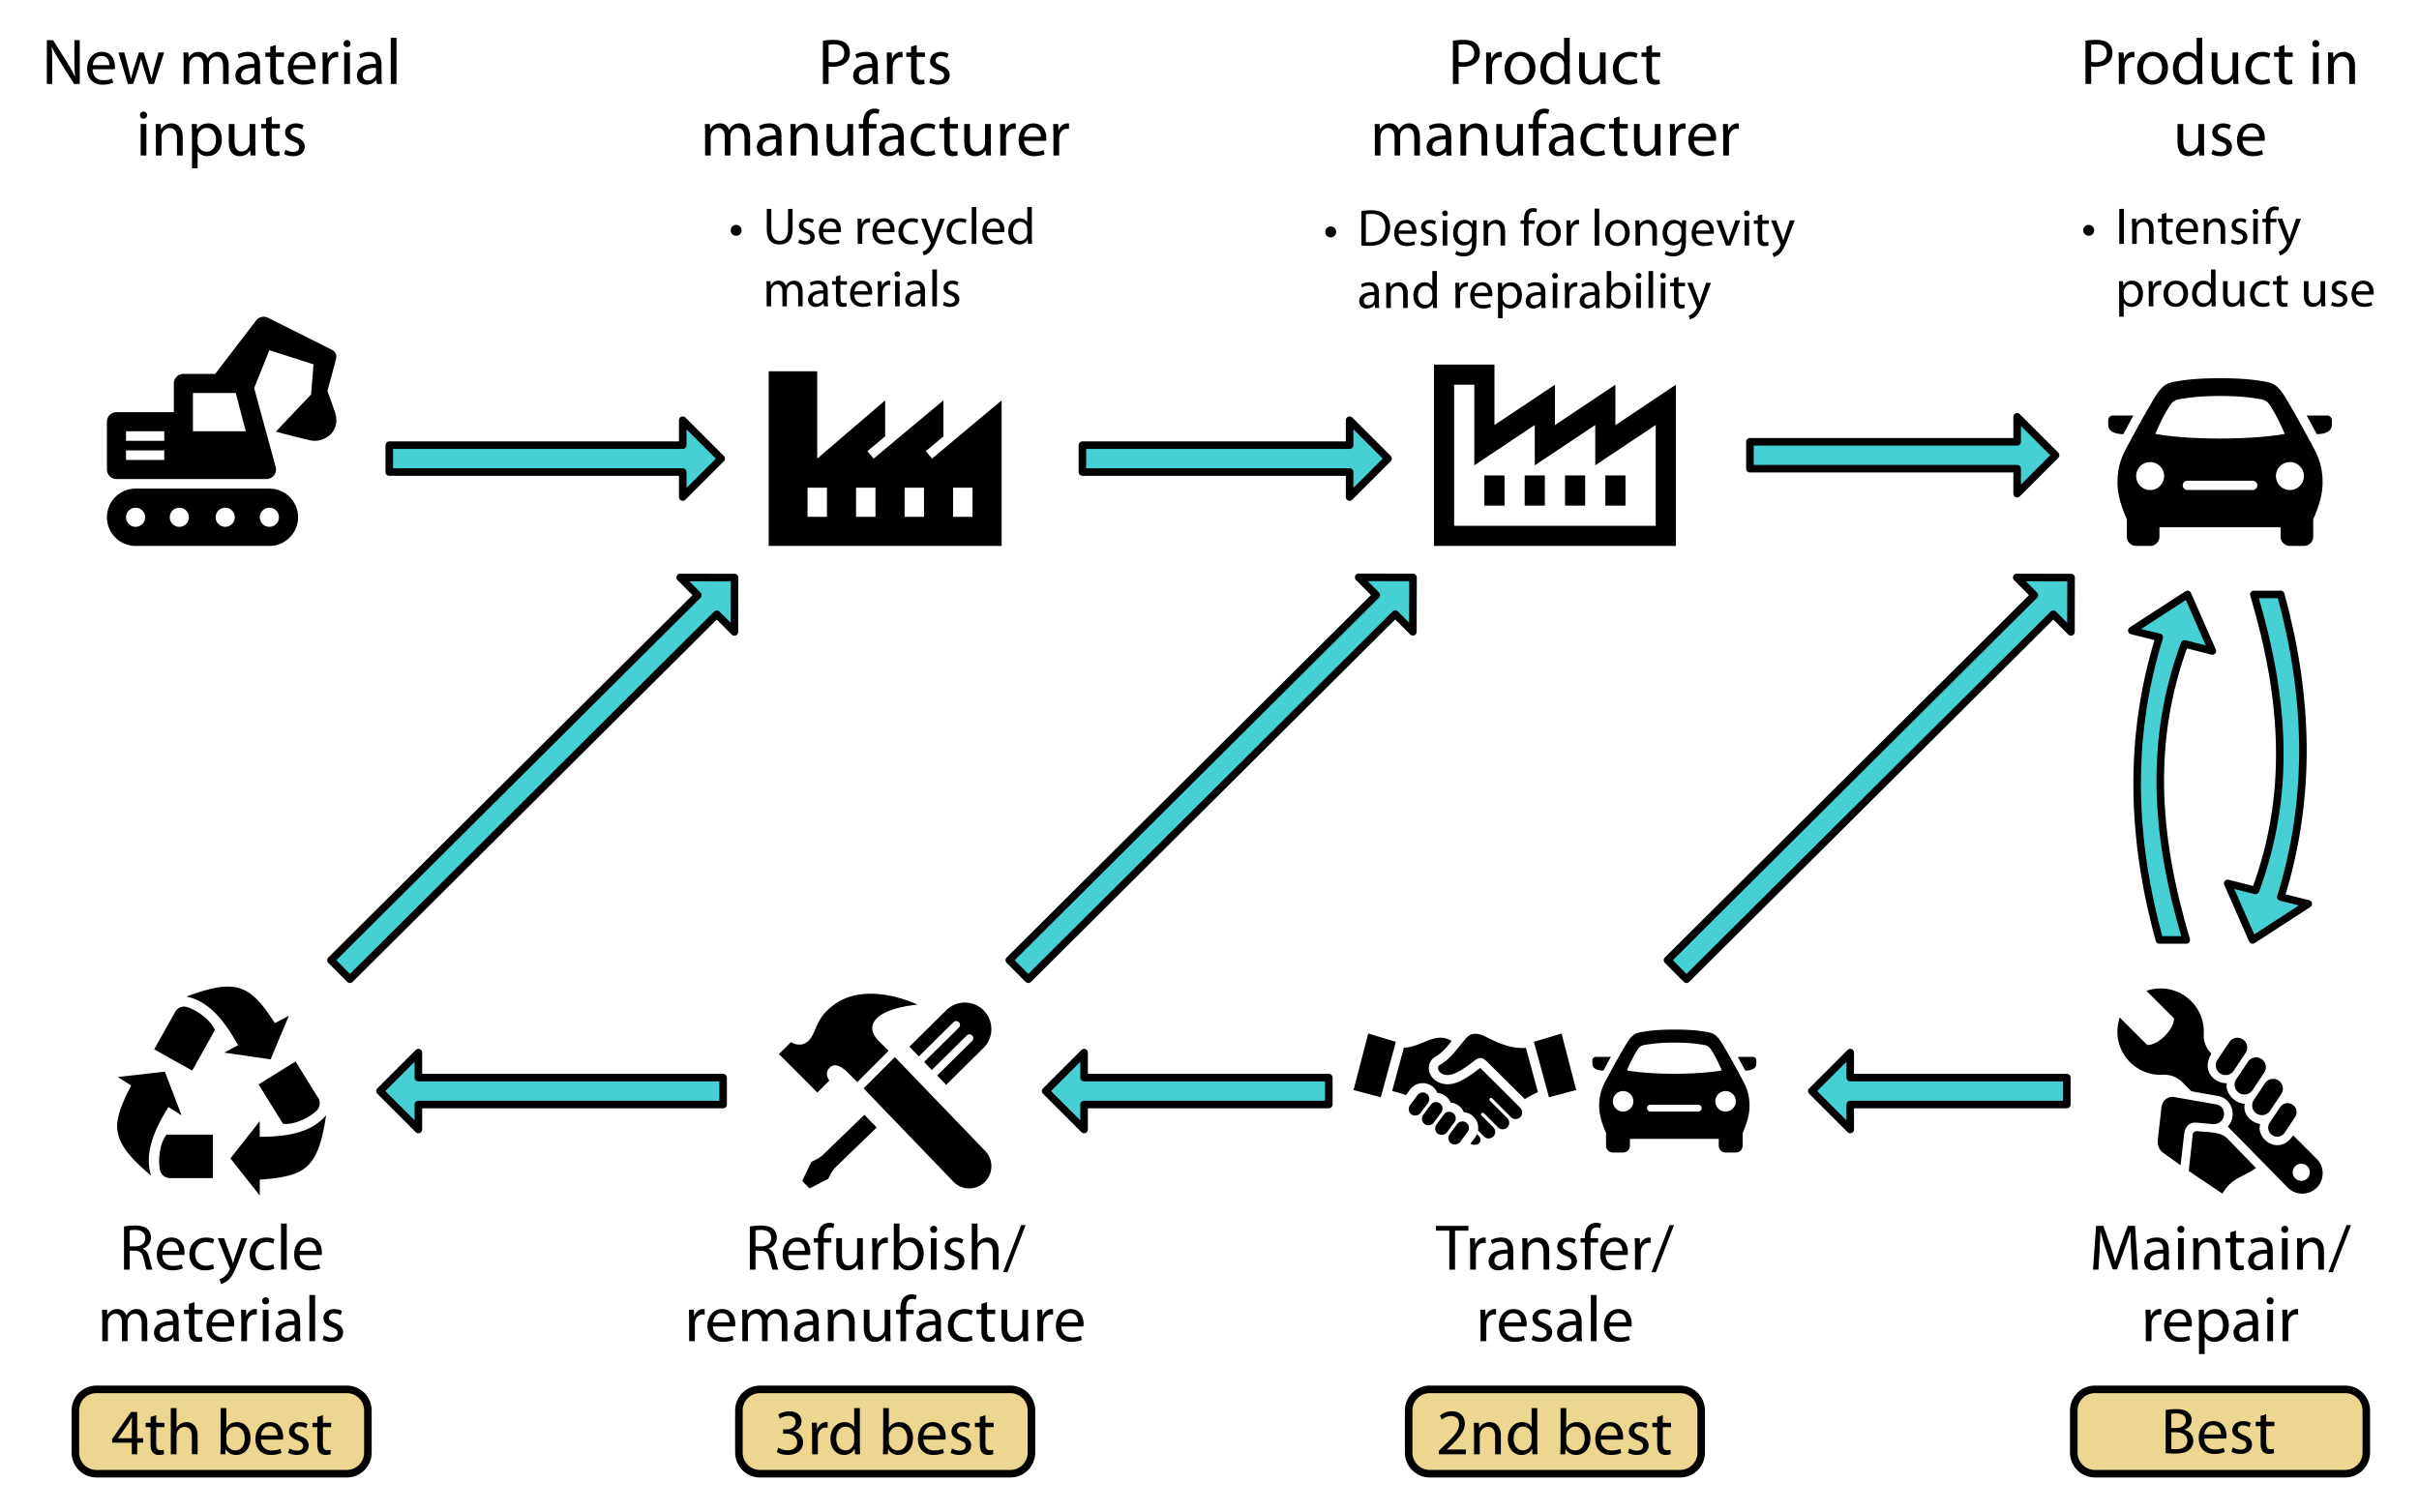 <svg xmlns="http://www.w3.org/2000/svg" xmlns:xlink="http://www.w3.org/1999/xlink" width="100%" height="100%" viewBox="0 0 1550 969" fill-rule="evenodd" stroke-linecap="round" stroke-linejoin="round" stroke-miterlimit="1.5" xmlns:v="https://vecta.io/nano"><style><![CDATA[.B{stroke:#000}.C{stroke-width:4.84}.D{fill-rule:nonzero}.E{fill:#ecd690}]]></style><path d="M1516.24 903.967c0-7.461-6.057-13.518-13.518-13.518h-160.406c-7.461 0-13.518 6.057-13.518 13.518v27.034c0 7.461 6.057 13.518 13.518 13.518h160.406c7.461 0 13.518-6.057 13.518-13.518v-27.034z" class="B C E"/><g class="D"><path d="M1387.68 931.317c1.208.167 3.125.334 5.625.334 4.583 0 7.75-.834 9.666-2.625 1.459-1.334 2.417-3.209 2.417-5.625 0-4.167-3.125-6.375-5.792-7v-.125c2.917-1.042 4.75-3.417 4.75-6.167 0-2.208-.916-3.875-2.375-4.958-1.708-1.417-4.041-2.042-7.666-2.042-2.5 0-5.042.25-6.625.625v27.583zm3.625-25.166c.583-.125 1.541-.25 3.208-.25 3.667 0 6.125 1.333 6.125 4.583 0 2.708-2.25 4.75-6.042 4.75h-3.291v-9.083zm0 11.791h3c3.958 0 7.25 1.625 7.25 5.417 0 4.083-3.459 5.458-7.209 5.458-1.291 0-2.291-.041-3.041-.166v-10.709z"/><use xlink:href="#B"/><use xlink:href="#C"/><use xlink:href="#D"/></g><path d="M1090.06 903.967c0-7.461-6.057-13.518-13.517-13.518H916.136c-7.461 0-13.518 6.057-13.518 13.518v27.034c0 7.461 6.057 13.518 13.518 13.518h160.407c7.46 0 13.517-6.057 13.517-13.518v-27.034z" class="B C E"/><g class="D"><path d="M939.256 932.047v-3.042h-12.125v-.083l2.125-2c5.708-5.5 9.333-9.542 9.333-14.542 0-3.875-2.458-7.875-8.292-7.875-3.083 0-5.791 1.208-7.625 2.75l1.167 2.583c1.25-1.041 3.292-2.291 5.75-2.291 4.042 0 5.333 2.541 5.333 5.291 0 4.084-3.166 7.584-10.083 14.167l-2.875 2.792v2.25h17.292zm5.25 0h3.666v-12.125c0-.625.084-1.25.25-1.709.667-2.041 2.542-3.75 4.917-3.75 3.458 0 4.667 2.709 4.667 5.959v11.625h3.666v-12c0-6.917-4.333-8.584-7.125-8.584-3.333 0-5.666 1.875-6.666 3.75h-.084l-.208-3.333h-3.25c.125 1.667.167 3.333.167 5.458v14.709zm36.875-29.584v12.042h-.084c-.916-1.583-2.958-3.042-6.083-3.042-4.875 0-9.083 4.084-9.042 10.792 0 6.125 3.792 10.25 8.667 10.25 3.292 0 5.708-1.708 6.792-3.958h.125l.166 3.5h3.25a93.76 93.76 0 0 1-.166-5.209v-24.375h-3.625zm0 21.125c0 .584-.042 1.084-.167 1.584-.667 2.708-2.917 4.375-5.375 4.375-3.917 0-5.958-3.375-5.958-7.459 0-4.416 2.25-7.75 6.041-7.75 2.75 0 4.75 1.917 5.292 4.209.125.458.167 1.083.167 1.541v3.5zm18.583 3.25l-.167 5.209h3.125l.209-3.292h.083c1.542 2.625 3.875 3.75 6.792 3.75 4.5 0 9.083-3.583 9.083-10.792 0-6.083-3.5-10.25-8.542-10.25-3.25 0-5.583 1.417-6.875 3.667h-.083v-12.667h-3.625v24.375zm3.625-6.458c0-.583.083-1.083.208-1.542.75-2.75 3.084-4.5 5.542-4.5 3.958 0 6.042 3.459 6.042 7.5 0 4.625-2.25 7.75-6.125 7.75-2.667 0-4.834-1.75-5.5-4.291-.125-.417-.167-.875-.167-1.334v-3.583zm36.291 2.25c.083-.417.125-.958.125-1.708 0-3.709-1.709-9.459-8.334-9.459-5.875 0-9.458 4.75-9.458 10.834s3.708 10.208 9.917 10.208c3.208 0 5.458-.708 6.75-1.292l-.667-2.625c-1.333.584-2.958 1.042-5.583 1.042-3.709 0-6.834-2.042-6.917-7h14.167zm-14.125-2.625c.291-2.542 1.875-5.917 5.625-5.917 4.125 0 5.125 3.625 5.083 5.917h-10.708zm17.415 11.083c1.417.834 3.459 1.417 5.667 1.417 4.708 0 7.5-2.5 7.5-6.083 0-3-1.833-4.75-5.292-6.042-2.625-1.042-3.791-1.792-3.791-3.458 0-1.5 1.166-2.75 3.333-2.75 1.875 0 3.333.708 4.125 1.208l.875-2.667c-1.083-.708-2.875-1.25-4.917-1.25-4.291 0-6.958 2.667-6.958 5.917 0 2.417 1.708 4.375 5.375 5.708 2.667 1 3.708 1.917 3.708 3.667 0 1.708-1.25 3-3.875 3-1.833 0-3.75-.75-4.875-1.417l-.875 2.75z"/><use xlink:href="#E"/></g><path d="M660.902 903.967c0-7.461-6.057-13.518-13.517-13.518H486.978c-7.46 0-13.517 6.057-13.517 13.518v27.034c0 7.461 6.057 13.518 13.517 13.518h160.407c7.46 0 13.517-6.057 13.517-13.518v-27.034z" class="B C E"/><path d="M497.702 930.672c1.334.875 4 1.833 7.042 1.833 6.458 0 9.875-3.792 9.875-8.125-.042-3.792-2.708-6.292-6.042-6.917v-.083c3.292-1.208 5-3.583 5-6.417 0-3.291-2.416-6.458-7.75-6.458-2.916 0-5.666 1.042-7.125 2.083l1 2.667c1.167-.833 3.25-1.792 5.417-1.792 3.375 0 4.75 1.917 4.75 4.084 0 3.208-3.375 4.583-6.042 4.583h-2.041v2.75h2.041c3.542 0 6.959 1.625 7 5.417.042 2.291-1.458 5.25-6.125 5.25-2.583 0-4.958-1.042-6-1.667l-1 2.792zm22.667 1.375h3.667v-10.75c0-.584.041-1.209.125-1.709.5-2.75 2.333-4.666 4.916-4.666.5 0 .875 0 1.25.083v-3.458l-1-.084c-2.458 0-4.708 1.709-5.625 4.417h-.125l-.166-4h-3.209l.167 6.292v13.875zm26.958-29.584v12.042h-.083c-.917-1.583-2.958-3.042-6.083-3.042-4.875 0-9.084 4.084-9.042 10.792 0 6.125 3.792 10.25 8.667 10.25 3.291 0 5.708-1.708 6.791-3.958h.125l.167 3.5h3.25c-.083-1.375-.167-3.417-.167-5.209v-24.375h-3.625zm0 21.125c0 .584-.041 1.084-.166 1.584-.667 2.708-2.917 4.375-5.375 4.375-3.917 0-5.959-3.375-5.959-7.459 0-4.416 2.25-7.75 6.042-7.75 2.75 0 4.75 1.917 5.292 4.209.125.458.166 1.083.166 1.541v3.5zm18.584 3.25l-.167 5.209h3.125l.208-3.292h.084c1.541 2.625 3.875 3.75 6.791 3.75 4.5 0 9.084-3.583 9.084-10.792 0-6.083-3.5-10.25-8.542-10.25-3.25 0-5.583 1.417-6.875 3.667h-.083v-12.667h-3.625v24.375zm3.625-6.458c0-.583.083-1.083.208-1.542.75-2.75 3.083-4.5 5.542-4.5 3.958 0 6.041 3.459 6.041 7.5 0 4.625-2.25 7.75-6.125 7.75-2.666 0-4.833-1.75-5.5-4.291-.125-.417-.166-.875-.166-1.334v-3.583zm36.291 2.25c.084-.417.125-.958.125-1.708 0-3.709-1.708-9.459-8.333-9.459-5.875 0-9.458 4.75-9.458 10.834s3.708 10.208 9.916 10.208c3.209 0 5.459-.708 6.75-1.292l-.666-2.625c-1.334.584-2.959 1.042-5.584 1.042-3.708 0-6.833-2.042-6.916-7h14.166zm-14.125-2.625c.292-2.542 1.875-5.917 5.625-5.917 4.125 0 5.125 3.625 5.084 5.917h-10.709zm17.417 11.083c1.417.834 3.458 1.417 5.667 1.417 4.708 0 7.5-2.5 7.5-6.083 0-3-1.834-4.75-5.292-6.042-2.625-1.042-3.792-1.792-3.792-3.458 0-1.5 1.167-2.75 3.334-2.75 1.875 0 3.333.708 4.125 1.208l.875-2.667c-1.084-.708-2.875-1.25-4.917-1.25-4.292 0-6.958 2.667-6.958 5.917 0 2.417 1.708 4.375 5.375 5.708 2.666 1 3.708 1.917 3.708 3.667 0 1.708-1.25 3-3.875 3-1.833 0-3.75-.75-4.875-1.417l-.875 2.75zm18.708-22.958v3.75h-3.125v2.792h3.125v11c0 2.375.417 4.166 1.417 5.291.875.959 2.25 1.542 3.958 1.542 1.417 0 2.542-.25 3.25-.5l-.166-2.792c-.542.167-1.125.25-2.125.25-2.042 0-2.75-1.416-2.75-3.916v-10.875h5.25v-2.792h-5.25v-4.833l-3.584 1.083z" class="D"/><path d="M235.732 903.967c0-7.461-6.057-13.518-13.517-13.518H61.808c-7.46 0-13.517 6.057-13.517 13.518v27.034c0 7.461 6.057 13.518 13.517 13.518h160.407c7.46 0 13.517-6.057 13.517-13.518v-27.034z" class="B C E"/><g class="D"><path d="M87.907 932.047v-7.417h3.792v-2.833h-3.792v-16.834h-3.958l-12.083 17.292v2.375h12.583v7.417h3.458zm-12.333-10.25v-.084l6.625-9.208 2.25-4h.125l-.125 4.25v9.042h-8.875z"/><use xlink:href="#E" x="-965.389"/><path d="M109.449 932.047h3.667V919.88c0-.667.041-1.208.25-1.75.708-1.958 2.541-3.625 4.916-3.625 3.459 0 4.667 2.708 4.667 5.958v11.584h3.667v-12c0-6.917-4.334-8.584-7.042-8.584-1.375 0-2.667.375-3.75 1-1.125.625-2.042 1.584-2.625 2.625h-.083v-12.625h-3.667v29.584zm31.958-5.209l-.166 5.209h3.125l.208-3.292h.083c1.542 2.625 3.875 3.75 6.792 3.75 4.5 0 9.083-3.583 9.083-10.792 0-6.083-3.5-10.25-8.541-10.25-3.25 0-5.584 1.417-6.875 3.667h-.084v-12.667h-3.625v24.375zm3.625-6.458c0-.583.084-1.083.209-1.542.75-2.75 3.083-4.5 5.541-4.5 3.959 0 6.042 3.459 6.042 7.5 0 4.625-2.25 7.75-6.125 7.75-2.667 0-4.833-1.75-5.5-4.291-.125-.417-.167-.875-.167-1.334v-3.583z"/><use xlink:href="#B" x="-1245.196" y="0.646"/><use xlink:href="#C" x="-1245.194" y="0.646"/><use xlink:href="#D" x="-1245.196" y="0.646"/><path d="M33.428 53.816v-12c0-4.667-.042-8.042-.25-11.583l.125-.042c1.375 3.042 3.25 6.25 5.208 9.375l8.917 14.25h3.667V25.732h-3.417v11.75c0 4.375.083 7.792.417 11.542l-.125.042c-1.292-2.875-2.958-5.833-5-9.125l-8.958-14.208h-4v28.083h3.417zm40.084-9.417c.083-.417.125-.958.125-1.708 0-3.708-1.708-9.458-8.333-9.458-5.875 0-9.458 4.75-9.458 10.833s3.708 10.208 9.917 10.208c3.208 0 5.458-.708 6.75-1.292l-.667-2.625c-1.333.583-2.958 1.042-5.583 1.042-3.708 0-6.833-2.042-6.917-7h14.167zm-14.125-2.625c.292-2.542 1.875-5.917 5.625-5.917 4.125 0 5.125 3.625 5.083 5.917H59.387zm16.5-8.125l6.083 20.167h3.333l3.25-9.583 1.833-6.667h.083c.5 2.375 1.083 4.375 1.792 6.625l3.083 9.625h3.333l6.5-20.167h-3.625l-2.875 10.125-1.542 6.542h-.125l-1.792-6.583-3.125-10.083H89.01l-3.292 10.292-1.792 6.375h-.125L82.343 43.9l-2.708-10.25h-3.75zm41.792 20.167h3.583V41.691c0-.625.083-1.292.292-1.792.583-1.833 2.292-3.667 4.542-3.667 2.792 0 4.208 2.292 4.208 5.5v12.083h3.583V41.357a6.26 6.26 0 0 1 .292-1.833c.667-1.75 2.25-3.292 4.375-3.292 2.917 0 4.375 2.292 4.375 6.208v11.375h3.583V41.982c0-7-3.958-8.75-6.667-8.75-1.917 0-3.208.5-4.417 1.417-.833.625-1.667 1.458-2.292 2.625h-.083c-.875-2.375-2.958-4.042-5.667-4.042-3.375 0-5.25 1.792-6.375 3.708h-.125l-.167-3.292h-3.208c.083 1.667.167 3.333.167 5.458v14.708z"/><use xlink:href="#F"/><use xlink:href="#G"/><use xlink:href="#H"/><use xlink:href="#I"/><use xlink:href="#J"/><use xlink:href="#F" x="77.874"/><path d="M250.387 24.232h3.667v29.583h-3.667zM93.804 99.65V79.483h-3.667V99.65h3.667zM91.97 71.525a2.23 2.23 0 0 0-2.292 2.292c0 1.25.875 2.25 2.208 2.25 1.458 0 2.333-1 2.333-2.25 0-1.292-.917-2.292-2.25-2.292z"/><use xlink:href="#K"/><path d="M123.012 107.9h3.625V96.941h.083c1.208 2 3.542 3.167 6.208 3.167 4.75 0 9.208-3.583 9.208-10.833 0-6.083-3.667-10.208-8.583-10.208-3.292 0-5.708 1.417-7.167 3.875h-.083l-.208-3.458h-3.25c.083 1.917.167 4 .167 6.583V107.9zm3.625-19.958c0-.458.125-1 .25-1.458.667-2.75 3.042-4.5 5.542-4.5 3.875 0 6 3.458 6 7.458 0 4.625-2.25 7.792-6.125 7.792-2.625 0-4.833-1.75-5.5-4.292-.125-.458-.167-.958-.167-1.5v-3.5z"/><use xlink:href="#L"/><use xlink:href="#M"/><use xlink:href="#N"/><use xlink:href="#O"/><use xlink:href="#F" x="395.836"/><use xlink:href="#I" x="361.585"/><use xlink:href="#G" x="410.628"/><use xlink:href="#N" x="413.295" y="-45.834"/><path d="M451.806 99.65h3.583V87.525c0-.625.083-1.292.292-1.792.583-1.833 2.292-3.667 4.542-3.667 2.792 0 4.208 2.292 4.208 5.5V99.65h3.583V87.191a6.26 6.26 0 0 1 .292-1.833c.667-1.75 2.25-3.292 4.375-3.292 2.917 0 4.375 2.292 4.375 6.208V99.65h3.583V87.816c0-7-3.958-8.75-6.667-8.75-1.917 0-3.208.5-4.417 1.417-.833.625-1.667 1.458-2.292 2.625h-.083c-.875-2.375-2.958-4.042-5.667-4.042-3.375 0-5.25 1.792-6.375 3.708h-.125l-.167-3.292h-3.208c.083 1.667.167 3.333.167 5.458V99.65z"/><use xlink:href="#F" x="334.127" y="45.834"/><use xlink:href="#K" x="406.753"/><use xlink:href="#L" x="383.044"/><use xlink:href="#P"/><use xlink:href="#F" x="412.461" y="45.834"/><use xlink:href="#Q"/><use xlink:href="#M" x="434.504"/><use xlink:href="#L" x="471.253"/><use xlink:href="#R"/><use xlink:href="#H" x="468.253" y="45.834"/><use xlink:href="#R" x="34.083"/><use xlink:href="#O" x="403.68"/><use xlink:href="#I" x="745.598"/><use xlink:href="#S"/><use xlink:href="#T"/><path d="M1028.82 33.65h-3.667v12.333c0 .708-.125 1.375-.333 1.875-.667 1.667-2.375 3.375-4.833 3.375-3.292 0-4.5-2.625-4.5-6.458V33.65h-3.667v11.792c0 7.042 3.792 8.833 6.958 8.833 3.583 0 5.75-2.125 6.667-3.75h.083l.208 3.292h3.25c-.125-1.583-.167-3.417-.167-5.542V33.65z"/><use xlink:href="#Q" x="449.93" y="-45.833"/><path d="M1054.944 29.9v3.75h-3.125v2.792h3.125v11c0 2.375.417 4.167 1.417 5.292.875.958 2.25 1.542 3.958 1.542 1.417 0 2.542-.25 3.25-.5l-.167-2.792c-.542.167-1.125.25-2.125.25-2.042 0-2.75-1.417-2.75-3.917V36.441h5.25V33.65h-5.25v-4.833l-3.583 1.083zM880.965 99.65h3.583V87.525c0-.625.083-1.292.292-1.792.583-1.833 2.292-3.667 4.542-3.667 2.792 0 4.208 2.292 4.208 5.5V99.65h3.583V87.192a6.26 6.26 0 0 1 .292-1.833c.667-1.75 2.25-3.292 4.375-3.292 2.917 0 4.375 2.292 4.375 6.208V99.65h3.583V87.817c0-7-3.958-8.75-6.667-8.75-1.917 0-3.208.5-4.417 1.417-.833.625-1.667 1.458-2.292 2.625h-.083c-.875-2.375-2.958-4.042-5.667-4.042-3.375 0-5.25 1.792-6.375 3.708h-.125l-.167-3.292h-3.208c.083 1.667.167 3.333.167 5.458V99.65z"/><use xlink:href="#F" x="763.286" y="45.834"/><use xlink:href="#K" x="835.912"/><use xlink:href="#U"/><use xlink:href="#P" x="429.158"/><use xlink:href="#F" x="841.619" y="45.834"/><use xlink:href="#Q" x="429.159" y="0.001"/><use xlink:href="#M" x="863.661" y="0.001"/><use xlink:href="#U" x="88.209"/><use xlink:href="#R" x="429.159"/><use xlink:href="#H" x="897.411" y="45.835"/><use xlink:href="#R" x="463.242"/><path d="M928.653 813.741h3.667v-25h8.583v-3.083h-20.792v3.083h8.542v25z"/><use xlink:href="#I" x="735.266" y="759.925"/><use xlink:href="#F" x="803.015" y="759.925"/><use xlink:href="#V"/><use xlink:href="#N" x="815.183" y="714.092"/><use xlink:href="#W"/><use xlink:href="#H" x="840.891" y="759.926"/><use xlink:href="#I" x="840.891" y="759.925"/><path d="M1060.987 815.366l11.667-30.208h-2.875l-11.583 30.208h2.792z"/><use xlink:href="#I" x="741.932" y="805.76"/><use xlink:href="#H" x="776.016" y="805.76"/><use xlink:href="#N" x="799.308" y="759.926"/><use xlink:href="#F" x="846.849" y="805.76"/><path d="M1019.362 829.992h3.667v29.583h-3.667z"/><use xlink:href="#H" x="843.308" y="805.76"/><use xlink:href="#O" x="809.004"/><use xlink:href="#I" x="1150.922"/><use xlink:href="#S" x="405.325"/><use xlink:href="#T" x="405.325"/><path d="M1434.145 33.649h-3.667v12.333c0 .708-.125 1.375-.333 1.875-.667 1.667-2.375 3.375-4.833 3.375-3.292 0-4.5-2.625-4.5-6.458V33.649h-3.667v11.792c0 7.042 3.792 8.833 6.958 8.833 3.583 0 5.75-2.125 6.667-3.75h.083l.208 3.292h3.25c-.125-1.583-.167-3.417-.167-5.542V33.649z"/><use xlink:href="#Q" x="855.255" y="-45.833"/><use xlink:href="#G" x="1287.09"/><use xlink:href="#J" x="1261.508"/><path d="M1491.81 53.816h3.667V41.691c0-.625.083-1.25.25-1.708.667-2.042 2.542-3.75 4.917-3.75 3.458 0 4.667 2.708 4.667 5.958v11.625h3.667v-12c0-6.917-4.333-8.583-7.125-8.583-3.333 0-5.667 1.875-6.667 3.75h-.083l-.208-3.333h-3.25c.125 1.667.167 3.333.167 5.458v14.708z"/><use xlink:href="#L" x="1248.673"/><use xlink:href="#N" x="1234.882" y="0.001"/><use xlink:href="#H" x="1248.965" y="45.834"/><use xlink:href="#X"/><path d="M1357.956 133.874h2.933v22.467h-2.933z"/><use xlink:href="#Y"/><use xlink:href="#Z"/><use xlink:href="#a"/><use xlink:href="#Y" x="45.9"/><use xlink:href="#b"/><use xlink:href="#c"/><use xlink:href="#d"/><use xlink:href="#e"/><use xlink:href="#f"/><use xlink:href="#g"/><use xlink:href="#h"/><use xlink:href="#i"/><use xlink:href="#j"/><use xlink:href="#k"/><use xlink:href="#Z" x="73.7" y="39.999"/><use xlink:href="#j" x="51.833"/><use xlink:href="#b" x="64.134" y="40"/><use xlink:href="#a" x="112.534" y="39.999"/><use xlink:href="#X" x="-485.685" y="1.033"/><path d="M872.304 157.307c1.467.167 3.167.267 5.267.267 4.367 0 7.833-1.133 9.967-3.233 2.067-2.067 3.233-5.067 3.233-8.733 0-3.633-1.167-6.233-3.2-8.067-1.967-1.8-4.933-2.8-9.1-2.8-2.3 0-4.4.2-6.167.5v22.067zm2.9-19.967c.767-.167 1.9-.3 3.4-.3 6.133 0 9.133 3.367 9.1 8.667 0 6.067-3.333 9.533-9.567 9.533-1.133 0-2.2-.033-2.933-.133v-17.767z"/><use xlink:href="#a" x="-500.85" y="1.033"/><use xlink:href="#b" x="-519.351" y="1.033"/><use xlink:href="#c" x="-519.352" y="1.033"/><use xlink:href="#l"/><use xlink:href="#Y" x="-415.518" y="1.033"/><use xlink:href="#d" x="-475.352" y="1.033"/><use xlink:href="#h" x="-401.885" y="-38.967"/><use xlink:href="#g" x="-373.019" y="-38.967"/><path d="M1021.804 133.707h2.933v23.667h-2.933z"/><use xlink:href="#h" x="-357.751" y="-38.967"/><use xlink:href="#Y" x="-318.218" y="1.033"/><use xlink:href="#l" x="134.233"/><use xlink:href="#a" x="-310.284" y="1.033"/><path d="M1099.805 141.241l6.133 16.133h2.8l6.333-16.133h-3.067l-3.133 9.033-1.367 4.167h-.1c-.333-1.333-.767-2.667-1.3-4.167l-3.167-9.033h-3.133z"/><use xlink:href="#c" x="-325.952" y="1.033"/><use xlink:href="#Z" x="-258.917" y="1.033"/><use xlink:href="#e" x="-324.352" y="1.033"/><use xlink:href="#m"/><use xlink:href="#Y" x="-477.918" y="41.033"/><use xlink:href="#i" x="-498.952" y="1.033"/><use xlink:href="#g" x="-444.218" y="1.033"/><use xlink:href="#a" x="-452.184" y="41.032"/><use xlink:href="#f" x="-397.985" y="1.033"/><use xlink:href="#m" x="106.667"/><use xlink:href="#n"/><use xlink:href="#g" x="-374.118" y="1.033"/><use xlink:href="#m" x="141.267"/><path d="M1029.538 193.207l-.133 4.167h2.5l.167-2.633h.067c1.233 2.1 3.1 3 5.433 3 3.6 0 7.267-2.867 7.267-8.633 0-4.867-2.8-8.2-6.833-8.2-2.6 0-4.467 1.133-5.5 2.933h-.067v-10.133h-2.9v19.5zm2.9-5.167a4.6 4.6 0 0 1 .167-1.233c.6-2.2 2.467-3.6 4.433-3.6 3.167 0 4.833 2.767 4.833 6 0 3.7-1.8 6.2-4.9 6.2-2.133 0-3.867-1.4-4.4-3.433-.1-.333-.133-.7-.133-1.067v-2.867z"/><use xlink:href="#n" x="53.566"/><path d="M1056.305 173.707h2.933v23.667h-2.933z"/><use xlink:href="#n" x="69.234"/><use xlink:href="#Z" x="-312.584" y="41.032"/><use xlink:href="#e" x="-378.019" y="41.032"/><use xlink:href="#X" x="-866.652"/><path d="M491.304 133.874v13.233c0 7 3.467 9.6 8.067 9.6 4.867 0 8.5-2.8 8.5-9.7v-13.133h-2.933v13.333c0 4.933-2.167 7.133-5.467 7.133-3 0-5.233-2.133-5.233-7.133v-13.333h-2.933z"/><use xlink:href="#b" x="-917.986"/><use xlink:href="#a" x="-869.585"/><use xlink:href="#g" x="-827.285" y="-40"/><use xlink:href="#a" x="-835.251"/><use xlink:href="#k" x="-866.051" y="-40"/><use xlink:href="#e" x="-868.953"/><use xlink:href="#k" x="-835.152" y="-40"/><path d="M622.67 132.674h2.933v23.667h-2.933z"/><use xlink:href="#a" x="-764.85"/><use xlink:href="#i" x="-758.485" y="-40"/><path d="M491.237 196.341h2.867v-9.7c0-.5.067-1.033.233-1.433.467-1.467 1.833-2.933 3.633-2.933 2.233 0 3.367 1.833 3.367 4.4v9.667h2.867v-9.967c0-.533.1-1.033.233-1.467.533-1.4 1.8-2.633 3.5-2.633 2.333 0 3.5 1.833 3.5 4.967v9.1h2.867v-9.467c0-5.6-3.167-7-5.333-7-1.533 0-2.567.4-3.533 1.133-.667.5-1.333 1.167-1.833 2.1h-.067c-.7-1.9-2.367-3.233-4.533-3.233-2.7 0-4.2 1.433-5.1 2.967h-.1l-.133-2.633h-2.567l.133 4.367v11.767z"/><use xlink:href="#m" x="-353.168" y="-1.033"/><use xlink:href="#Z" x="-849.585" y="39.999"/><use xlink:href="#a" x="-849.585" y="39.999"/><use xlink:href="#g" x="-814.352"/><use xlink:href="#c" x="-870.252" y="40"/><use xlink:href="#m" x="-290.867" y="-1.033"/><path d="M597.404 172.674h2.933v23.667h-2.933z"/><use xlink:href="#b" x="-825.319" y="40"/><path d="M480.474 813.742h3.625v-12.167h3.417c3.292.125 4.833 1.583 5.667 5.458.75 3.5 1.375 5.875 1.833 6.708h3.75c-.583-1.083-1.25-3.792-2.167-7.708-.667-2.917-1.958-4.917-4.083-5.667v-.125c2.917-1 5.25-3.458 5.25-7.125 0-2.208-.833-4.125-2.208-5.375-1.708-1.542-4.25-2.292-8.125-2.292-2.458 0-5.125.25-6.958.583v27.708zm3.625-25.167c.625-.167 1.833-.292 3.583-.292 3.833 0 6.458 1.583 6.458 5.208 0 3.208-2.458 5.333-6.333 5.333h-3.708v-10.25z"/><use xlink:href="#H" x="317.046" y="759.926"/><use xlink:href="#W" x="-491.344" y="0.001"/><use xlink:href="#o"/><use xlink:href="#I" x="352.176" y="759.926"/><path d="M572.732 808.533l-.167 5.208h3.125l.208-3.292h.083c1.542 2.625 3.875 3.75 6.792 3.75 4.5 0 9.083-3.583 9.083-10.792 0-6.083-3.5-10.25-8.542-10.25-3.25 0-5.583 1.417-6.875 3.667h-.083v-12.667h-3.625v24.375zm3.625-6.458a5.75 5.75 0 0 1 .208-1.542c.75-2.75 3.083-4.5 5.542-4.5 3.958 0 6.042 3.458 6.042 7.5 0 4.625-2.25 7.75-6.125 7.75-2.667 0-4.833-1.75-5.5-4.292-.125-.417-.167-.875-.167-1.333v-3.583z"/><use xlink:href="#p"/><use xlink:href="#N" x="422.72" y="714.092"/><path d="M622.683 813.742h3.667v-12.167c0-.667.042-1.208.25-1.75.708-1.958 2.542-3.625 4.917-3.625 3.458 0 4.667 2.708 4.667 5.958v11.583h3.667v-12c0-6.917-4.333-8.583-7.042-8.583-1.375 0-2.667.375-3.75 1a6.9 6.9 0 0 0-2.625 2.625h-.083v-12.625h-3.667v29.583zm22.837 1.625l11.667-30.208h-2.875l-11.583 30.208h2.792z"/><use xlink:href="#I" x="234.812" y="805.76"/><path d="M470.995 850.159c.083-.417.125-.958.125-1.708 0-3.708-1.708-9.458-8.333-9.458-5.875 0-9.458 4.75-9.458 10.833s3.708 10.208 9.917 10.208c3.208 0 5.458-.708 6.75-1.292l-.667-2.625c-1.333.583-2.958 1.042-5.583 1.042-3.708 0-6.833-2.042-6.917-7h14.167zm-14.125-2.625c.292-2.542 1.875-5.917 5.625-5.917 4.125 0 5.125 3.625 5.083 5.917H456.87zm18.793 12.042h3.583v-12.125c0-.625.083-1.292.292-1.792.583-1.833 2.292-3.667 4.542-3.667 2.792 0 4.208 2.292 4.208 5.5v12.083h3.583v-12.458a6.26 6.26 0 0 1 .292-1.833c.667-1.75 2.25-3.292 4.375-3.292 2.917 0 4.375 2.292 4.375 6.208v11.375h3.583v-11.833c0-7-3.958-8.75-6.667-8.75-1.917 0-3.208.5-4.417 1.417-.833.625-1.667 1.458-2.292 2.625h-.083c-.875-2.375-2.958-4.042-5.667-4.042-3.375 0-5.25 1.792-6.375 3.708h-.125l-.167-3.292h-3.208c.083 1.667.167 3.333.167 5.458v14.708z"/><use xlink:href="#F" x="357.988" y="805.76"/><use xlink:href="#V" x="-445.034" y="45.835"/><use xlink:href="#o" x="17.643" y="45.834"/><use xlink:href="#W" x="-438.571" y="45.835"/><use xlink:href="#F" x="436.323" y="805.76"/><use xlink:href="#Q" x="23.857" y="759.926"/><use xlink:href="#q"/><use xlink:href="#o" x="105.848" y="45.834"/><use xlink:href="#I" x="458.024" y="805.76"/><use xlink:href="#H" x="492.111" y="805.76"/><path d="M79.458 813.741h3.625v-12.167H86.5c3.292.125 4.833 1.583 5.667 5.458.75 3.5 1.375 5.875 1.833 6.708h3.75c-.583-1.083-1.25-3.792-2.167-7.708-.667-2.917-1.958-4.917-4.083-5.667v-.125c2.917-1 5.25-3.458 5.25-7.125 0-2.208-.833-4.125-2.208-5.375-1.708-1.542-4.25-2.292-8.125-2.292-2.458 0-5.125.25-6.958.583v27.708zm3.625-25.167c.625-.167 1.833-.292 3.583-.292 3.833 0 6.458 1.583 6.458 5.208 0 3.208-2.458 5.333-6.333 5.333h-3.708v-10.25zm35.042 15.75c.083-.417.125-.958.125-1.708 0-3.708-1.708-9.458-8.333-9.458-5.875 0-9.458 4.75-9.458 10.833s3.708 10.208 9.917 10.208c3.208 0 5.458-.708 6.75-1.292l-.667-2.625c-1.333.583-2.958 1.042-5.583 1.042-3.708 0-6.833-2.042-6.917-7h14.167zM104 801.699c.292-2.542 1.875-5.917 5.625-5.917 4.125 0 5.125 3.625 5.083 5.917H104z"/><use xlink:href="#Q" x="-462.192" y="714.091"/><path d="M139.538 793.574l7.417 18.583c.208.458.292.75.292.958s-.125.5-.292.875c-.875 1.875-2.083 3.292-3.083 4.083a9.7 9.7 0 0 1-3.208 1.792l.917 3.042c.917-.167 2.667-.792 4.5-2.333 2.5-2.208 4.292-5.708 6.917-12.625l5.5-14.375h-3.875l-4 11.833c-.5 1.458-.917 3-1.292 4.208h-.083a52.12 52.12 0 0 0-1.333-4.125l-4.375-11.917h-4z"/><use xlink:href="#Q" x="-423.563" y="714.091"/><path d="M180.083 784.157h3.667v29.583h-3.667z"/><use xlink:href="#H" x="4.028" y="759.925"/><path d="M65.537 859.575h3.583V847.45c0-.625.083-1.292.292-1.792.583-1.833 2.292-3.667 4.542-3.667 2.792 0 4.208 2.292 4.208 5.5v12.083h3.583v-12.458a6.26 6.26 0 0 1 .292-1.833c.667-1.75 2.25-3.292 4.375-3.292 2.917 0 4.375 2.292 4.375 6.208v11.375h3.583v-11.833c0-7-3.958-8.75-6.667-8.75-1.917 0-3.208.5-4.417 1.417-.833.625-1.667 1.458-2.292 2.625h-.083c-.875-2.375-2.958-4.042-5.667-4.042-3.375 0-5.25 1.792-6.375 3.708h-.125l-.167-3.292H65.37c.083 1.667.167 3.333.167 5.458v14.708z"/><use xlink:href="#r"/><path d="M121.035 835.658v3.75h-3.125v2.792h3.125v11c0 2.375.417 4.167 1.417 5.292.875.958 2.25 1.542 3.958 1.542 1.417 0 2.542-.25 3.25-.5l-.167-2.792c-.542.167-1.125.25-2.125.25-2.042 0-2.75-1.417-2.75-3.917V842.2h5.25v-2.792h-5.25v-4.833l-3.583 1.083z"/><use xlink:href="#H" x="-52.147" y="805.759"/><use xlink:href="#I" x="-52.146" y="805.759"/><use xlink:href="#p" x="-428.021" y="45.833"/><use xlink:href="#r" x="77.875"/><path d="M198.247 829.991h3.667v29.583h-3.667z"/><use xlink:href="#N" x="24.61" y="759.925"/><path d="M1366.227 813.742h3.583l-1.75-28.083h-4.625l-5 13.583-3 9.458h-.083l-2.833-9.458-4.792-13.583h-4.625l-1.958 28.083h3.458l.75-12.042.542-12.417h.083c.792 3.333 1.875 6.917 3.208 10.917l4.583 13.375h2.75l4.958-13.625c1.417-3.875 2.542-7.417 3.542-10.667h.083c0 3.458.25 8.208.458 12.125l.667 12.333z"/><use xlink:href="#F" x="1223.089" y="759.926"/><use xlink:href="#p" x="799.172"/><use xlink:href="#V" x="429.825" y="0.001"/><use xlink:href="#q" x="800.275" y="-45.834"/><use xlink:href="#F" x="1289.673" y="759.926"/><use xlink:href="#p" x="865.755"/><use xlink:href="#V" x="496.408" y="0.001"/><path d="M1494.769 815.367l11.667-30.208h-2.875l-11.583 30.208h2.792z"/><use xlink:href="#I" x="1168.172" y="805.76"/><use xlink:href="#H" x="1202.256" y="805.76"/><path d="M1409.019 867.826h3.625v-10.958h.083c1.208 2 3.542 3.167 6.208 3.167 4.75 0 9.208-3.583 9.208-10.833 0-6.083-3.667-10.208-8.583-10.208-3.292 0-5.708 1.417-7.167 3.875h-.083l-.208-3.458h-3.25c.083 1.917.167 4 .167 6.583v21.833zm3.625-19.958c0-.458.125-1 .25-1.458.667-2.75 3.042-4.5 5.542-4.5 3.875 0 6 3.458 6 7.458 0 4.625-2.25 7.792-6.125 7.792-2.625 0-4.833-1.75-5.5-4.292-.125-.458-.167-.958-.167-1.5v-3.5z"/><use xlink:href="#F" x="1280.298" y="805.76"/><use xlink:href="#p" x="856.38" y="45.834"/><use xlink:href="#I" x="1255.798" y="805.76"/></g><path d="M172.623 349.898H86.88c-10.142 0-18.373-8.238-18.373-18.374a18.39 18.39 0 0 1 18.251-18.373h85.865c10.143 0 18.374 8.237 18.374 18.373s-8.231 18.374-18.374 18.374zm0-24.498a6.13 6.13 0 0 0-6.124 6.124 6.13 6.13 0 0 0 6.124 6.125 6.13 6.13 0 0 0 6.125-6.125 6.13 6.13 0 0 0-6.125-6.124zm-57.711 0c-3.387 0-6.124 2.744-6.124 6.124s2.737 6.125 6.124 6.125c3.375 0 6.125-2.744 6.125-6.125a6.13 6.13 0 0 0-6.125-6.124zm-28.032 0a6.13 6.13 0 0 0-6.124 6.124 6.13 6.13 0 0 0 6.124 6.125 6.13 6.13 0 0 0 6.125-6.125 6.13 6.13 0 0 0-6.125-6.124zm57.436 0c-3.381 0-6.131 2.744-6.131 6.124s2.75 6.125 6.131 6.125a6.13 6.13 0 0 0 6.124-6.125 6.13 6.13 0 0 0-6.124-6.124zm26.415-18.374h-96.1c-3.803 0-6.124-3.203-6.124-6.124v-30.623c0-3.803 3.203-6.124 6.124-6.124h36.747v-18.374a6.12 6.12 0 0 1 6.125-6.124h20.37l26.268-34.297c1.194-1.538 2.995-2.364 4.832-2.364.931 0 1.862.208 2.738.643l41.095 20.609a4.88 4.88 0 0 1 2.707 4.379c0 .63.325-.068-5.726 21.907l4.563 12.745c.728 2.137 1.145 4.25 1.145 6.278 0 9.229-9.401 14.3-16.708 12.653-9.456-2.138-22.036-5.573-22.036-5.573l22.606-23.874 1.537-19.231-28.271-9.088-9.78 24.271 13.792 50.576c1.059 3.877-1.85 7.735-5.904 7.735zm-89.975-12.249h24.498v-6.124H80.756v6.124zm0-12.249h24.498v-6.124H80.756v6.124zm70.321-30.622h-27.45v24.498h33.85l-6.4-24.498zm490.737 97.992H492.549V237.949h31.097v55.974l43.535-37.316v23.036l-11.369 9.51 3.993 4.77 20.941-17.52 23.752-19.796v23.092l-11.295 9.454 3.987 4.77 28.622-23.945-.019-.024 16.021-13.347v93.291zm-111.949-37.317h-12.439v18.659h12.439v-18.659zm62.194 0H579.62v18.659h12.439v-18.659zm-31.097 0h-12.439v18.659h12.439v-18.659zm62.194 0h-12.439v18.659h12.439v-18.659zm450.674 37.317H918.845V233.659h38.746v38.746l38.746-25.831v25.883l38.746-25.883v25.941l38.747-25.941v103.324zM944.675 246.574H931.76v90.408h129.154v-64.577l-38.746 25.831v-25.831l-38.746 25.831v-25.831l-38.747 25.831v-51.662zm71.035 77.493h-12.915v-19.373h12.915v19.373zm-25.831 0h-12.915v-19.373h12.915v19.373zm-25.83 0h-12.916v-19.373h12.916v19.373zm77.492 0h-12.915v-19.373h12.915v19.373z"/><path d="M1491.18 266.303c1.648 0 2.986 1.337 2.986 2.985v3.051c0 4.735-5.529 5.906-9.649 5.906l-6.485-11.942h13.148zm-8.604 20.934c3.816 7.082 5.649 13.447 5.649 21.89 0 8.181-2.371 15.125-6.001 23.771v11.029c0 3.296-2.675 5.971-5.971 5.971h-8.957c-3.296 0-5.971-2.675-5.971-5.971v-5.971h-77.624v5.971c0 3.296-2.675 5.971-5.971 5.971h-8.957c-3.296 0-5.971-2.675-5.971-5.971v-11.029c-3.63-8.646-6.001-15.59-6.001-23.771 0-8.443 1.833-14.808 5.649-21.89 4.95-9.177 11.052-20.618 17.495-31.36 4.944-8.252 7.536-10.192 13.602-11.279 9.148-1.642 17.424-2.18 28.966-2.18s19.818.538 28.966 2.18c6.066 1.087 8.658 3.027 13.602 11.279 6.443 10.742 12.545 22.183 17.495 31.36zm-95.89 17.878a8.96 8.96 0 0 0-8.956-8.957c-4.944 0-8.957 4.013-8.957 8.957a8.96 8.96 0 0 0 8.957 8.956 8.96 8.96 0 0 0 8.956-8.956zm59.711 5.971c0-1.648-1.337-2.986-2.985-2.986h-41.798c-1.648 0-2.985 1.338-2.985 2.986s1.337 2.985 2.985 2.985h41.798c1.648 0 2.985-1.337 2.985-2.985zm17.561-33.002s-4.418-10.904-9.739-18.762c-1.206-1.779-3.075-2.997-5.188-3.379-9.023-1.624-16.928-2.144-26.518-2.144s-17.495.52-26.518 2.144a7.94 7.94 0 0 0-5.188 3.379c-5.321 7.852-9.739 18.762-9.739 18.762 9.792 1.869 25.729 2.967 41.445 2.967s31.653-1.098 41.445-2.967zm12.295 27.031c0-4.944-4.013-8.957-8.957-8.957s-8.957 4.013-8.957 8.957a8.96 8.96 0 0 0 8.957 8.956 8.96 8.96 0 0 0 8.957-8.956zm-109.259-38.812h-13.148c-1.648 0-2.986 1.337-2.986 2.985v3.051c0 4.735 5.529 5.906 9.649 5.906l6.485-11.942zM1123.19 677.387a2.19 2.19 0 0 1 2.189 2.189v2.237c0 3.471-4.053 4.328-7.073 4.328l-4.754-8.754h9.638zm-6.307 15.346c2.797 5.191 4.141 9.857 4.141 16.046 0 5.997-1.738 11.087-4.399 17.425v8.085a4.38 4.38 0 0 1-4.377 4.377h-6.566a4.38 4.38 0 0 1-4.377-4.377v-4.377h-56.901v4.377a4.38 4.38 0 0 1-4.377 4.377h-6.566a4.38 4.38 0 0 1-4.377-4.377v-8.085c-2.661-6.338-4.398-11.428-4.398-17.425 0-6.189 1.343-10.855 4.14-16.046 3.629-6.727 8.102-15.114 12.825-22.988 3.624-6.049 5.524-7.471 9.971-8.268 6.705-1.204 12.772-1.598 21.233-1.598s14.527.394 21.233 1.598c4.447.797 6.346 2.219 9.971 8.268 4.722 7.874 9.196 16.261 12.824 22.988zm-70.29 13.105a6.57 6.57 0 0 0-6.566-6.565 6.57 6.57 0 0 0-6.566 6.565 6.57 6.57 0 0 0 6.566 6.566 6.57 6.57 0 0 0 6.566-6.566zm43.77 4.377a2.19 2.19 0 0 0-2.189-2.188h-30.639a2.19 2.19 0 0 0-2.188 2.188 2.19 2.19 0 0 0 2.188 2.189h30.639a2.19 2.19 0 0 0 2.189-2.189zm12.873-24.192s-3.239-7.992-7.139-13.752a5.85 5.85 0 0 0-3.804-2.478c-6.614-1.19-12.409-1.571-19.438-1.571s-12.825.381-19.439 1.571a5.82 5.82 0 0 0-3.803 2.478c-3.9 5.755-7.139 13.752-7.139 13.752 7.178 1.37 18.86 2.176 30.381 2.176s23.202-.806 30.381-2.176zm9.012 19.815a6.57 6.57 0 0 0-6.566-6.565 6.57 6.57 0 0 0-6.565 6.565 6.57 6.57 0 0 0 6.565 6.566 6.57 6.57 0 0 0 6.566-6.566zm-80.091-28.451h-9.638a2.19 2.19 0 0 0-2.189 2.189v2.237c0 3.471 4.054 4.328 7.074 4.328l4.753-8.754zm-92.615 42.156c1.867 1.361 2.277 3.989.892 5.85l-4.798 6.492c-1.278 1.748-4.054 2.224-5.862.898-1.866-1.373-2.277-3.995-.903-5.862l4.809-6.492c1.362-1.843 3.984-2.271 5.862-.886zm-29.304-6.219l4.798-6.462c1.368-1.867.975-4.489-.903-5.868s-4.495-.969-5.862.898l-4.792 6.468c-1.368 1.861-.969 4.495.898 5.868 1.771 1.296 4.565.868 5.861-.904zm14.959.94l-4.786 6.456a4.21 4.21 0 0 0 .897 5.874c1.79 1.314 4.578.862 5.868-.898l4.786-6.468c1.374-1.861.969-4.489-.897-5.868-1.861-1.368-4.477-.969-5.868.904zm21.182 12.586c-.761 1.795-2.806 4.316-4.203 6.206.922.476 1.843.672 2.681.672 3.223 0 5.363-3.038 2.468-5.933l-.946-.945zm-29.642-18.769l-4.828 6.515c-1.367 1.867-.933 4.436.928 5.815 1.831 1.338 4.565.892 5.832-.85l4.827-6.522c1.38-1.855.969-4.489-.903-5.862a4.19 4.19 0 0 0-5.856.904zm75.777-4.822l17.467-4.643-9.411-36.23-17.711 5.327 9.655 35.546zm-14.756-31.64c-8.638.63-16.849-2.551-25.867-7.206-1.986-1.023-4.275-1.855-6.51-1.855-2.057 0-4.073.708-5.761 2.622-6.088 6.902-9.626 13.002-16.879 17.229-3.573 2.087.619 8.621 8.3 5.939 3.912-1.373 9.215-4.916 13.537-8.4 3.401-2.741 5.434-2.343 8.383.606l24.096 23.858a71.3 71.3 0 0 1 8.4-4.435l-7.699-28.358zm-83.34-3.906l-17.71-5.327-9.412 36.23 17.467 4.643 9.655-35.546zm79.702 42.365c-2.878-3.181-22.218-22.193-25.654-25.624-5.832 4.376-13.513 10.47-20.933 10.47-5.606 0-10.416-3.312-11.7-8.05-1.029-3.775.553-7.64 3.924-9.607 4.221-2.462 7.021-5.833 10.434-10.054-10.428-6.587-19.322 4.114-30.612 4.215l-7.569 27.854c3.306.784 6.183 1.617 8.853 2.621l2.616-3.537c4.708-6.427 14.53-5.095 17.538 2.087 3.805.333 7.051 2.788 8.466 6.183 3.68.321 6.98 2.657 8.454 6.177 5.565.481 10.107 5.529 9.096 11.724l3.889 3.888a4.19 4.19 0 0 0 5.927 0 4.2 4.2 0 0 0 0-5.939l-7.515-7.521a1.05 1.05 0 0 1 .018-1.498c.41-.393 1.064-.387 1.468.012l9.055 9.06a4.195 4.195 0 1 0 5.933-5.933l-11.147-11.153a1.04 1.04 0 0 1 .036-1.516c.41-.375 1.058-.369 1.444.029l12.039 12.039c1.635 1.641 4.299 1.641 5.934 0a4.19 4.19 0 0 0 .006-5.927zm458.78-18.352l7.508-11.257c1.918-2.877 5.809-3.656 8.686-1.737a6.26 6.26 0 0 1 1.732 8.686l-7.503 11.257c-1.918 2.877-5.809 3.656-8.686 1.737s-3.656-5.809-1.737-8.686zm-10.309-3.749c2.877 1.924 6.774 1.14 8.697-1.737l7.58-11.367c1.929-2.882 1.145-6.779-1.738-8.703-2.877-1.923-6.773-1.14-8.697 1.743l-7.58 11.367a6.26 6.26 0 0 0 1.738 8.697zm38.402 21.643l-6.643 9.958c-1.764 2.647-1.047 6.226 1.601 7.99s6.225 1.047 7.99-1.6l6.637-9.958a5.76 5.76 0 1 0-9.585-6.39zm-16.831-4.604c-1.918 2.866-1.14 6.747 1.726 8.659 2.872 1.913 6.747 1.14 8.66-1.732l7.19-10.785a6.242 6.242 0 0 0-10.386-6.928l-7.19 10.786zm31.047 60.023a13.03 13.03 0 0 1-9.24-3.826l-38.484-39.152c5.963-6.594 3.069-17.971-6.478-19.665l-16.847-2.992-5.799-5.798c-3.293-3.289-7.82-5.02-12.457-4.774-7.574.406-15.274-2.285-21.056-8.067a27.6 27.6 0 0 1-8.1-19.577c0-3.069.504-6.138 1.518-9.07l17.614 17.615c6.867.405 17.494-10.222 17.089-17.094l-17.609-17.614a27.72 27.72 0 0 1 9.064-1.519c7.087 0 14.173 2.702 19.577 8.106 5.782 5.782 8.467 13.482 8.067 21.056-.247 4.637 1.485 9.175 4.774 12.457l.148.148c-6.813 11.416 2.373 19.237 9.897 18.947-1.353 6.472 5.574 13.213 11.52 13.213-1.474 5.7 2.938 11.646 9.805 12.994-2.768 9.986 12.375 20.645 21.138 7.207l15.105 15.099a13.02 13.02 0 0 1 3.825 9.24c0 7.212-5.842 13.066-13.071 13.066zm4.85-13.702c0-3.025-2.455-5.48-5.486-5.48-3.025 0-5.48 2.455-5.48 5.48s2.455 5.481 5.48 5.481c3.031 0 5.486-2.455 5.486-5.481zm-52.782-21.587c-3.656-3.771-9.323-4.05-19.643-4.736-1.567-.104-2.532.905-2.658 2.428l-2.51 23.062 21.593 14.535c5.832-10.528 14.792-11.164 21.49-16.453l-18.272-18.836zm-8.89-9.273c7.985 0 9.196-11.312 1.661-12.649l-27.781-4.873c-3.48 0-6.5 2.483-7.174 5.908l-2.444 21.627c-.335 3.458.794 6.445 3.469 8.396l11.103 7.941 2.302-20.009c.51-4.467 3.02-7.553 7.804-7.317.505.022 10.189.976 11.06.976zM523.75 700.214l-24.625-24.631 7.701-7.702s6.193 4.169 11.241-.884c5.496-5.496 3.857-13.686 16.039-22.856 7.237-5.45 15.704-7.254 23.746-7.254 15.84 0 30.058 6.999 30.058 6.999-25.697 2.569-35.366 12.76-24.744 23.383l6.216 6.21-20.048 20.048-6.08-6.074c-3.199-3.198-8.037-6.788-11.615-3.215-3.965 3.958-.187 8.269-.187 8.269l-7.702 7.707zm49.642-22.725l-20.049 20.048 57.695 59.97c2.768 2.767 6.398 4.151 10.022 4.151 7.883 0 14.178-6.397 14.178-14.178 0-3.761-1.497-7.368-4.151-10.028l-57.695-59.963zm-19.516 36.966l-26.281 25.431c-1.299 1.298-2.853 2.308-4.48 3.164l-3.29 1.713-5.813 12.171 4.724 4.724 11.916-6.068 1.707-3.29c.856-1.622 1.968-3.091 3.255-4.389l26.129-25.278-7.867-8.178zm34.868-37.369l22.198-21.931c.959-.964 2.512-.953 3.465 0a2.45 2.45 0 0 1 .006 3.465l-22.266 21.999 4.945 5.144 22.363-22.096c.953-.958 2.501-.952 3.465.006a2.44 2.44 0 0 1 0 3.454l-22.436 22.17 5.773 6 24.025-23.746c3.306-3.301 4.956-7.634 4.956-11.967 0-4.356-1.661-8.717-4.99-12.052a16.91 16.91 0 0 0-11.99-4.974 16.9 16.9 0 0 0-11.989 4.974l-23.559 23.281 6.034 6.273zm-504.671 18.7l-8.564-5.501 30.121-3.448 10.735 28.023-8.469-5.361c-8.269 13.401-15.862 29.095-11.041 44.052-13.965-11.838-21.792-20.938-21.792-31.929 0-7.933 5.155-18.628 9.01-25.836zm22.634 31.382c-4.257 5.194-5.59 16.107-4.201 22.712a6.53 6.53 0 0 0 6.399 5.183h27.527v-27.895h-29.725zm59.73 28.877v10.176l-18.802-23.783 18.802-23.89v10.026c15.749-.028 32.347-1.858 42.523-13.831-2.7 18.11-6.309 29.558-15.649 35.349-6.745 4.173-18.712 5.429-26.874 5.953zm14.907-35.778c6.656.881 16.637-3.733 21.519-8.397a6.53 6.53 0 0 0 1.037-8.168l-14.505-23.387-23.711 14.695 15.66 25.257zm-5.228-64.5l8.983-4.792-11.7 27.973-29.697-4.307 8.809-4.776c-7.654-13.763-17.641-28.051-33.056-31.148 10.623-3.966 19.181-6.393 26.428-6.393 12.486 0 19.75 7.057 30.233 23.443zm-38.434 4.435c-2.455-6.248-11.331-12.748-17.775-14.756-2.951-.921-6.137.351-7.649 3.051l-13.434 24.029 24.347 13.619 14.511-25.943z" class="D"/><path d="M249.424 302.544v-17.242h188.043v-16.011l24.632 24.632-24.632 24.632v-16.011H249.424zm444.134 0v-17.242h171.221v-16.011l24.631 24.632-24.631 24.632v-16.011H693.558zm427.722-2.144v-17.243h171.221v-16.01l24.632 24.631-24.632 24.632V300.4H1121.28zm203.06 390.251v17.243h-138.779v16.01l-24.632-24.631 24.632-24.632v16.01h138.779zm-472.892 0v17.243H694.646v16.01l-24.632-24.631 24.632-24.632v16.01h156.802zm-388.101 0v17.243H268.095v16.01l-24.631-24.631 24.631-24.632v16.01h195.252zm-239.12-63.031l-12.163-12.221 235.064-233.95-11.294-11.348 34.834.083-.083 34.834-11.294-11.348-235.064 233.95zm434.657 0l-12.163-12.221 235.147-234.032-11.294-11.349 34.835.083-.083 34.835-11.294-11.348L658.884 627.62zm421.746 0l-12.164-12.221 235.064-233.95-11.294-11.348 34.835.083-.083 34.834-11.294-11.348-235.064 233.95zm363.53-246.647h17.243c17.607 64.292 20.244 128.813.052 193.945l17.601 4.38-35.716 23.133-15.898-36.254 17.789 4.541c22.757-61.56 19.01-122.305-1.071-189.745zm-43.29 221.458h-17.243c-17.607-64.292-20.244-128.813-.053-193.945l-17.6-4.38 35.716-23.133 15.898 36.254-17.789-4.541c-22.758 61.56-19.01 122.305 1.071 189.745z" fill="#46d0d3" class="B C"/><defs ><path id="B" d="M1426.52 921.984c.083-.417.125-.958.125-1.708 0-3.709-1.708-9.459-8.333-9.459-5.875 0-9.459 4.75-9.459 10.834s3.709 10.208 9.917 10.208c3.208 0 5.458-.708 6.75-1.292l-.667-2.625c-1.333.584-2.958 1.042-5.583 1.042-3.708 0-6.833-2.042-6.917-7h14.167zm-14.125-2.625c.292-2.542 1.875-5.917 5.625-5.917 4.125 0 5.125 3.625 5.083 5.917h-10.708z"/><path id="C" d="M1429.81 930.442c1.416.834 3.458 1.417 5.666 1.417 4.709 0 7.5-2.5 7.5-6.083 0-3-1.833-4.75-5.291-6.042-2.625-1.042-3.792-1.792-3.792-3.458 0-1.5 1.167-2.75 3.333-2.75 1.875 0 3.334.708 4.125 1.208l.875-2.667c-1.083-.708-2.875-1.25-4.916-1.25-4.292 0-6.959 2.667-6.959 5.917 0 2.417 1.709 4.375 5.375 5.708 2.667 1 3.709 1.917 3.709 3.667 0 1.708-1.25 3-3.875 3-1.834 0-3.75-.75-4.875-1.417l-.875 2.75z"/><path id="D" d="M1448.52 907.484v3.75h-3.125v2.792h3.125v11c0 2.375.417 4.166 1.417 5.291.875.959 2.25 1.542 3.958 1.542 1.417 0 2.542-.25 3.25-.5l-.167-2.792c-.541.167-1.125.25-2.125.25-2.041 0-2.75-1.416-2.75-3.916v-10.875h5.25v-2.792h-5.25v-4.833l-3.583 1.083z"/><path id="E" d="M1061.88 908.13v3.75h-3.125v2.792h3.125v11c0 2.375.416 4.166 1.416 5.291.875.959 2.25 1.542 3.959 1.542 1.416 0 2.541-.25 3.25-.5l-.167-2.792c-.542.167-1.125.25-2.125.25-2.042 0-2.75-1.416-2.75-3.916v-10.875h5.25v-2.792h-5.25v-4.833l-3.583 1.083z"/><path id="F" d="M166.596 41.441c0-4-1.5-8.208-7.667-8.208-2.542 0-5 .708-6.667 1.75l.833 2.458c1.417-.958 3.375-1.5 5.292-1.5 4.125-.042 4.583 3 4.583 4.625v.417c-7.792-.042-12.125 2.625-12.125 7.5 0 2.917 2.083 5.792 6.167 5.792 2.875 0 5.042-1.417 6.167-3h.125l.292 2.542h3.292c-.208-1.375-.292-3.083-.292-4.833v-7.542zm-3.542 5.583a4.14 4.14 0 0 1-.167 1.167c-.583 1.708-2.292 3.375-4.958 3.375-1.833 0-3.417-1.083-3.417-3.5 0-3.917 4.542-4.625 8.542-4.542v3.5z"/><path id="G" d="M173.179 29.899v3.75h-3.125v2.792h3.125v11c0 2.375.417 4.167 1.417 5.292.875.958 2.25 1.542 3.958 1.542 1.417 0 2.542-.25 3.25-.5l-.167-2.792c-.542.167-1.125.25-2.125.25-2.042 0-2.75-1.417-2.75-3.917V36.441h5.25v-2.792h-5.25v-4.833l-3.583 1.083z"/><path id="H" d="M202.096 44.399c.083-.417.125-.958.125-1.708 0-3.708-1.708-9.458-8.333-9.458-5.875 0-9.458 4.75-9.458 10.833s3.708 10.208 9.917 10.208c3.208 0 5.458-.708 6.75-1.292l-.667-2.625c-1.333.583-2.958 1.042-5.583 1.042-3.708 0-6.833-2.042-6.917-7h14.167zm-14.125-2.625c.292-2.542 1.875-5.917 5.625-5.917 4.125 0 5.125 3.625 5.083 5.917h-10.708z"/><path id="I" d="M206.763 53.816h3.667v-10.75a10.97 10.97 0 0 1 .125-1.708c.5-2.75 2.333-4.667 4.917-4.667.5 0 .875 0 1.25.083v-3.458l-1-.083c-2.458 0-4.708 1.708-5.625 4.417h-.125l-.167-4h-3.208l.167 6.292v13.875z"/><path id="J" d="M224.221 53.816V33.649h-3.667v20.167h3.667zm-1.833-28.125c-1.375 0-2.292 1.042-2.292 2.292s.875 2.25 2.208 2.25c1.458 0 2.333-1 2.333-2.25 0-1.292-.917-2.292-2.25-2.292z"/><path id="K" d="M99.887 99.65h3.667V87.525c0-.625.083-1.25.25-1.708.667-2.042 2.542-3.75 4.917-3.75 3.458 0 4.667 2.708 4.667 5.958V99.65h3.667v-12c0-6.917-4.333-8.583-7.125-8.583-3.333 0-5.667 1.875-6.667 3.75h-.083l-.208-3.333h-3.25c.125 1.667.167 3.333.167 5.458V99.65z"/><path id="L" d="M163.596 79.483h-3.667v12.333c0 .708-.125 1.375-.333 1.875-.667 1.667-2.375 3.375-4.833 3.375-3.292 0-4.5-2.625-4.5-6.458V79.483h-3.667v11.792c0 7.042 3.792 8.833 6.958 8.833 3.583 0 5.75-2.125 6.667-3.75h.083l.208 3.292h3.25c-.125-1.583-.167-3.417-.167-5.542V79.483z"/><path id="M" d="M170.512 75.733v3.75h-3.125v2.792h3.125v11c0 2.375.417 4.167 1.417 5.292.875.958 2.25 1.542 3.958 1.542 1.417 0 2.542-.25 3.25-.5l-.167-2.792c-.542.167-1.125.25-2.125.25-2.042 0-2.75-1.417-2.75-3.917V82.275h5.25v-2.792h-5.25V74.65l-3.583 1.083z"/><path id="N" d="M182.095 98.691c1.417.833 3.458 1.417 5.667 1.417 4.708 0 7.5-2.5 7.5-6.083 0-3-1.833-4.75-5.292-6.042-2.625-1.042-3.792-1.792-3.792-3.458 0-1.5 1.167-2.75 3.333-2.75 1.875 0 3.333.708 4.125 1.208l.875-2.667c-1.083-.708-2.875-1.25-4.917-1.25-4.292 0-6.958 2.667-6.958 5.917 0 2.417 1.708 4.375 5.375 5.708 2.667 1 3.708 1.917 3.708 3.667 0 1.708-1.25 3-3.875 3-1.833 0-3.75-.75-4.875-1.417l-.875 2.75z"/><path id="O" d="M527.307 53.816h3.625v-11.25c.833.208 1.833.25 2.917.25 3.542 0 6.625-1.042 8.583-3.083 1.417-1.458 2.167-3.458 2.167-6 0-2.5-.958-4.542-2.458-5.875-1.667-1.5-4.292-2.333-7.875-2.333-2.917 0-5.208.25-6.958.542v27.75zm3.625-25.125c.625-.167 1.833-.292 3.417-.292 3.958 0 6.625 1.792 6.625 5.542 0 3.792-2.667 5.958-7.042 5.958-1.208 0-2.208-.083-3-.292V28.691z"/><path id="P" d="M556.724 99.65V82.275h4.875v-2.792h-4.875V78.4c0-3.125.792-5.833 3.917-5.833 1.083 0 1.792.208 2.333.458l.5-2.833c-.708-.292-1.792-.583-3.125-.583-1.708 0-3.542.542-4.917 1.875-1.667 1.625-2.333 4.208-2.333 7.042v.958h-2.792v2.792h2.792V99.65h3.625z"/><path id="Q" d="M598.723 96.191c-1.042.458-2.417.958-4.5.958-4 0-7-2.875-7-7.542 0-4.167 2.5-7.625 7.125-7.625 2 0 3.375.5 4.25.958l.833-2.792c-1-.542-2.917-1.083-5.083-1.083-6.583 0-10.833 4.542-10.833 10.75 0 6.167 3.958 10.292 10.042 10.292 2.708 0 4.833-.708 5.792-1.167l-.625-2.75z"/><path id="R" d="M640.932 99.65h3.667V88.9a10.97 10.97 0 0 1 .125-1.708c.5-2.75 2.333-4.667 4.917-4.667.5 0 .875 0 1.25.083V79.15l-1-.083c-2.458 0-4.708 1.708-5.625 4.417h-.125l-.167-4h-3.208l.167 6.292V99.65z"/><path id="S" d="M974.111 33.233c-5.542 0-10 3.958-10 10.667 0 6.375 4.25 10.375 9.667 10.375 4.833 0 10.042-3.25 10.042-10.708 0-6.125-3.917-10.333-9.708-10.333zm-.083 2.75c4.333 0 6.042 4.292 6.042 7.708 0 4.542-2.625 7.833-6.125 7.833-3.583 0-6.083-3.333-6.083-7.75 0-3.792 1.875-7.792 6.167-7.792z"/><path id="T" d="M1002.194 24.233v12.042h-.083c-.917-1.583-2.958-3.042-6.083-3.042-4.875 0-9.083 4.083-9.042 10.792 0 6.125 3.792 10.25 8.667 10.25 3.292 0 5.708-1.708 6.792-3.958h.125l.167 3.5h3.25a93.37 93.37 0 0 1-.167-5.208V24.233h-3.625zm0 21.125c0 .583-.042 1.083-.167 1.583-.667 2.708-2.917 4.375-5.375 4.375-3.917 0-5.958-3.375-5.958-7.458 0-4.417 2.25-7.75 6.042-7.75 2.75 0 4.75 1.917 5.292 4.208.125.458.167 1.083.167 1.542v3.5z"/><path id="U" d="M975.799 79.484h-3.667v12.333c0 .708-.125 1.375-.333 1.875-.667 1.667-2.375 3.375-4.833 3.375-3.292 0-4.5-2.625-4.5-6.458V79.484h-3.667v11.792c0 7.042 3.792 8.833 6.958 8.833 3.583 0 5.75-2.125 6.667-3.75h.083l.208 3.292h3.25c-.125-1.583-.167-3.417-.167-5.542V79.484z"/><path id="V" d="M975.528 813.741h3.667v-12.125c0-.625.083-1.25.25-1.708.667-2.042 2.542-3.75 4.917-3.75 3.458 0 4.667 2.708 4.667 5.958v11.625h3.667v-12c0-6.917-4.333-8.583-7.125-8.583-3.333 0-5.667 1.875-6.667 3.75h-.083l-.208-3.333h-3.25c.125 1.667.167 3.333.167 5.458v14.708z"/><path id="W" d="M1019.154 813.741v-17.375h4.875v-2.792h-4.875v-1.083c0-3.125.792-5.833 3.917-5.833 1.083 0 1.792.208 2.333.458l.5-2.833c-.708-.292-1.792-.583-3.125-.583-1.708 0-3.542.542-4.917 1.875-1.667 1.625-2.333 4.208-2.333 7.042v.958h-2.792v2.792h2.792v17.375h3.625z"/><path id="X" d="M1338.326 151.108c1.967 0 3.533-1.567 3.533-3.5 0-1.967-1.567-3.5-3.5-3.5s-3.533 1.567-3.5 3.5c0 1.967 1.567 3.5 3.467 3.5z"/><path id="Y" d="M1366.189 156.341h2.933v-9.7c0-.5.067-1 .2-1.367.533-1.633 2.033-3 3.933-3 2.767 0 3.733 2.167 3.733 4.767v9.3h2.933v-9.6c0-5.533-3.467-6.867-5.7-6.867-2.667 0-4.533 1.5-5.333 3h-.067l-.167-2.667h-2.6l.133 4.367v11.767z"/><path id="Z" d="M1385.222 137.208v3h-2.5v2.233h2.5v8.8c0 1.9.333 3.333 1.133 4.233.7.767 1.8 1.233 3.167 1.233 1.133 0 2.033-.2 2.6-.4l-.133-2.233c-.433.133-.9.2-1.7.2-1.633 0-2.2-1.133-2.2-3.133v-8.7h4.2v-2.233h-4.2v-3.867l-2.867.867z"/><path id="a" d="M1408.355 148.808c.067-.333.1-.767.1-1.367 0-2.967-1.367-7.567-6.667-7.567-4.7 0-7.567 3.8-7.567 8.667s2.967 8.167 7.933 8.167c2.567 0 4.367-.567 5.4-1.033l-.533-2.1c-1.067.467-2.367.833-4.467.833-2.967 0-5.467-1.633-5.533-5.6h11.333zm-11.3-2.1c.233-2.033 1.5-4.733 4.5-4.733 3.3 0 4.1 2.9 4.067 4.733h-8.567z"/><path id="b" d="M1429.489 155.574c1.133.667 2.767 1.133 4.533 1.133 3.767 0 6-2 6-4.867 0-2.4-1.467-3.8-4.233-4.833-2.1-.833-3.033-1.433-3.033-2.767 0-1.2.933-2.2 2.667-2.2a6.25 6.25 0 0 1 3.3.967l.7-2.133c-.867-.567-2.3-1-3.933-1-3.433 0-5.567 2.133-5.567 4.733 0 1.933 1.367 3.5 4.3 4.567 2.133.8 2.967 1.533 2.967 2.933 0 1.367-1 2.4-3.1 2.4-1.467 0-3-.6-3.9-1.133l-.7 2.2z"/><path id="c" d="M1446.723 156.341v-16.133h-2.933v16.133h2.933zm-1.467-22.5c-1.1 0-1.833.833-1.833 1.833s.7 1.8 1.767 1.8c1.167 0 1.867-.8 1.867-1.8 0-1.033-.733-1.833-1.8-1.833z"/><path id="d" d="M1454.79 156.341v-13.9h3.9v-2.233h-3.9v-.867c0-2.5.633-4.667 3.133-4.667.867 0 1.433.167 1.867.367l.4-2.267c-.567-.233-1.433-.467-2.5-.467-1.367 0-2.833.433-3.933 1.5-1.333 1.3-1.867 3.367-1.867 5.633v.767h-2.233v2.233h2.233v13.9h2.9z"/><path id="e" d="M1459.19 140.208l5.933 14.867c.167.367.233.6.233.767s-.1.4-.233.7c-.7 1.5-1.667 2.633-2.467 3.267a7.76 7.76 0 0 1-2.567 1.433l.733 2.433c.733-.133 2.133-.633 3.6-1.867 2-1.767 3.433-4.567 5.533-10.1l4.4-11.5h-3.1l-3.2 9.467c-.4 1.167-.733 2.4-1.033 3.367h-.067c-.267-.967-.667-2.233-1.067-3.3l-3.5-9.533h-3.2z"/><path id="f" d="M1357.889 202.941h2.9v-8.767h.067c.967 1.6 2.833 2.533 4.967 2.533 3.8 0 7.367-2.867 7.367-8.667 0-4.867-2.933-8.167-6.867-8.167-2.633 0-4.567 1.133-5.733 3.1h-.067l-.167-2.767h-2.6c.067 1.533.133 3.2.133 5.267v17.467zm2.9-15.967c0-.367.1-.8.2-1.167.533-2.2 2.433-3.6 4.433-3.6 3.1 0 4.8 2.767 4.8 5.967 0 3.7-1.8 6.233-4.9 6.233-2.1 0-3.867-1.4-4.4-3.433-.1-.367-.133-.767-.133-1.2v-2.8z"/><path id="g" d="M1376.856 196.341h2.933v-8.6c0-.467.033-.967.1-1.367.4-2.2 1.867-3.733 3.933-3.733.4 0 .7 0 1 .067v-2.767l-.8-.067c-1.967 0-3.767 1.367-4.5 3.533h-.1l-.133-3.2h-2.567l.133 5.033v11.1z"/><path id="h" d="M1394.256 179.874c-4.433 0-8 3.167-8 8.533 0 5.1 3.4 8.3 7.733 8.3 3.867 0 8.033-2.6 8.033-8.567 0-4.9-3.133-8.267-7.767-8.267zm-.067 2.2c3.467 0 4.833 3.433 4.833 6.167 0 3.633-2.1 6.267-4.9 6.267-2.867 0-4.867-2.667-4.867-6.2 0-3.033 1.5-6.233 4.933-6.233z"/><path id="i" d="M1416.723 172.674v9.633h-.067c-.733-1.267-2.367-2.433-4.867-2.433-3.9 0-7.267 3.267-7.233 8.633 0 4.9 3.033 8.2 6.933 8.2 2.633 0 4.567-1.367 5.433-3.167h.1l.133 2.8h2.6c-.067-1.1-.133-2.733-.133-4.167v-19.5h-2.9zm0 16.9c0 .467-.033.867-.133 1.267-.533 2.167-2.333 3.5-4.3 3.5-3.133 0-4.767-2.7-4.767-5.967 0-3.533 1.8-6.2 4.833-6.2 2.2 0 3.8 1.533 4.233 3.367.1.367.133.867.133 1.233v2.8z"/><path id="j" d="M1438.023 180.207h-2.933v9.867c0 .567-.1 1.1-.267 1.5-.533 1.333-1.9 2.7-3.867 2.7-2.633 0-3.6-2.1-3.6-5.167v-8.9h-2.933v9.433c0 5.633 3.033 7.067 5.567 7.067 2.867 0 4.6-1.7 5.333-3h.067l.167 2.633h2.6l-.133-4.433v-11.7z"/><path id="k" d="M1453.889 193.574c-.833.367-1.933.767-3.6.767-3.2 0-5.6-2.3-5.6-6.033 0-3.333 2-6.1 5.7-6.1 1.6 0 2.7.4 3.4.767l.667-2.233c-.8-.433-2.333-.867-4.067-.867-5.267 0-8.667 3.633-8.667 8.6 0 4.933 3.167 8.233 8.033 8.233 2.167 0 3.867-.567 4.633-.933l-.5-2.2z"/><path id="l" d="M946.038 145.641l.133-4.4h-2.6l-.1 2.433h-.067c-.733-1.333-2.233-2.767-5.033-2.767-3.733 0-7.3 3.067-7.3 8.533 0 4.467 2.867 7.867 6.867 7.867 2.5 0 4.267-1.2 5.133-2.7h.067v1.767c0 4.1-2.2 5.667-5.2 5.667-2 0-3.667-.6-4.733-1.3l-.733 2.267c1.3.867 3.433 1.333 5.367 1.333 2.033 0 4.3-.5 5.9-1.933 1.533-1.433 2.3-3.667 2.3-7.4v-9.367zm-2.933 4.867c0 .5-.067 1.067-.233 1.567-.6 1.867-2.233 3-4.067 3-3.133 0-4.767-2.633-4.767-5.8 0-3.733 2-6.1 4.8-6.1 2.167 0 3.567 1.4 4.1 3.133.133.367.167.8.167 1.3v2.9z"/><path id="m" d="M883.538 187.474c0-3.2-1.2-6.567-6.133-6.567-2.033 0-4 .567-5.333 1.4l.667 1.967c1.133-.767 2.7-1.2 4.233-1.2 3.3-.033 3.667 2.4 3.667 3.7v.333c-6.233-.033-9.7 2.1-9.7 6 0 2.333 1.667 4.633 4.933 4.633 2.3 0 4.033-1.133 4.933-2.4h.1l.233 2.033h2.633c-.167-1.1-.233-2.467-.233-3.867v-6.033zm-2.833 4.467a3.31 3.31 0 0 1-.133.933c-.467 1.367-1.833 2.7-3.967 2.7-1.467 0-2.733-.867-2.733-2.8 0-3.133 3.633-3.7 6.833-3.633v2.8z"/><path id="n" d="M997.871 197.374V181.24h-2.933v16.133h2.933zm-1.467-22.5c-1.1 0-1.833.833-1.833 1.833s.7 1.8 1.767 1.8c1.167 0 1.867-.8 1.867-1.8 0-1.033-.733-1.833-1.8-1.833z"/><path id="o" d="M552.855 793.575h-3.667v12.333c0 .708-.125 1.375-.333 1.875-.667 1.667-2.375 3.375-4.833 3.375-3.292 0-4.5-2.625-4.5-6.458v-11.125h-3.667v11.792c0 7.042 3.792 8.833 6.958 8.833 3.583 0 5.75-2.125 6.667-3.75h.083l.208 3.292h3.25c-.125-1.583-.167-3.417-.167-5.542v-14.625z"/><path id="p" d="M600.097 813.742v-20.167h-3.667v20.167h3.667zm-1.833-28.125c-1.375 0-2.292 1.042-2.292 2.292s.875 2.25 2.208 2.25c1.458 0 2.333-1 2.333-2.25 0-1.292-.917-2.292-2.25-2.292z"/><path id="q" d="M628.869 835.659v3.75h-3.125v2.792h3.125v11c0 2.375.417 4.167 1.417 5.292.875.958 2.25 1.542 3.958 1.542 1.417 0 2.542-.25 3.25-.5l-.167-2.792c-.542.167-1.125.25-2.125.25-2.042 0-2.75-1.417-2.75-3.917v-10.875h5.25v-2.792h-5.25v-4.833l-3.583 1.083z"/><path id="r" d="M114.449 847.2c0-4-1.5-8.208-7.667-8.208-2.542 0-5 .708-6.667 1.75l.833 2.458c1.417-.958 3.375-1.5 5.292-1.5 4.125-.042 4.583 3 4.583 4.625v.417c-7.792-.042-12.125 2.625-12.125 7.5 0 2.917 2.083 5.792 6.167 5.792 2.875 0 5.042-1.417 6.167-3h.125l.292 2.542h3.292c-.208-1.375-.292-3.083-.292-4.833V847.2zm-3.542 5.583a4.14 4.14 0 0 1-.167 1.167c-.583 1.708-2.292 3.375-4.958 3.375-1.833 0-3.417-1.083-3.417-3.5 0-3.917 4.542-4.625 8.542-4.542v3.5z"/></defs></svg>